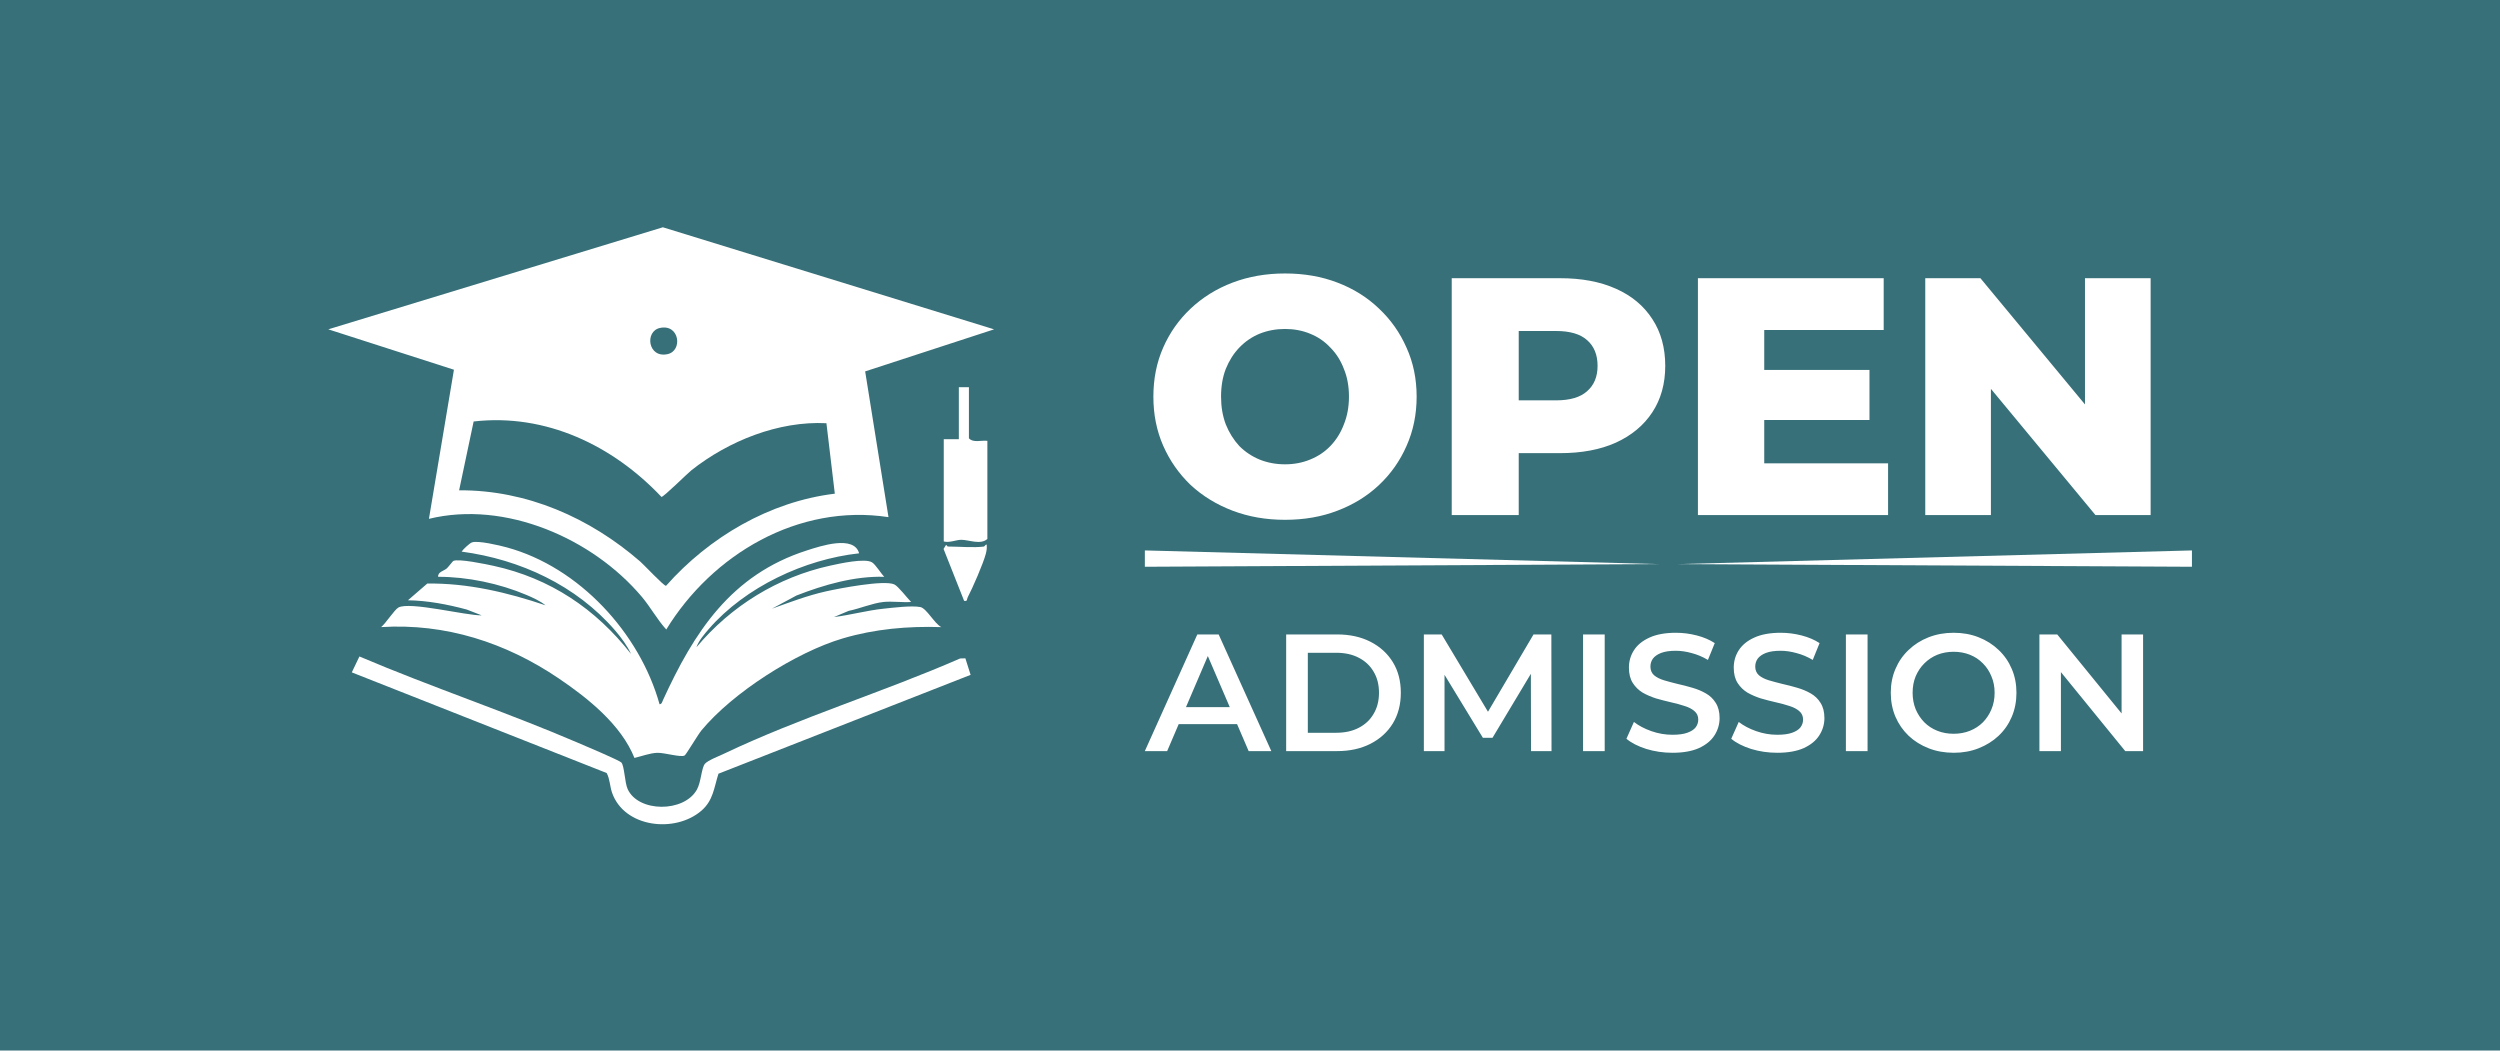 <svg width="990" height="416" viewBox="0 0 990 416" fill="none" xmlns="http://www.w3.org/2000/svg">
<rect width="990" height="416" fill="#377079"/>
<path d="M393.68 130.414L342.605 147.072L351.841 204.787C316.161 199.355 282.062 219.5 263.839 249.283C260.213 245.309 257.641 240.466 254.185 236.368C234.707 213.232 200.119 198.061 169.856 205.461L179.758 146.413L130 130.414L262.491 90L393.672 130.421L393.68 130.414ZM261.329 129.871C255.215 131.204 256.564 141.935 264.35 140.238C270.464 138.905 269.115 128.174 261.329 129.871ZM327.264 167.596C308.336 166.62 288.485 174.624 273.811 186.215C272.168 187.516 262.716 196.915 261.933 196.775C242.71 176.413 216.135 163.614 187.56 166.907L181.811 194.164C208.611 194.001 233.645 205.081 253.55 222.39C255.022 223.669 262.925 232.122 263.746 231.982C280.823 212.713 304.756 198.627 330.588 195.497L327.264 167.596Z" fill="white"/>
<path d="M349.836 238.389C345.521 238.831 340.415 241.031 336.084 241.899L330.249 244.355C336.812 243.541 343.266 241.744 349.844 241.047C353.633 240.644 361.001 239.737 364.434 240.388C366.921 240.861 369.997 246.904 372.747 248.337C359.514 247.904 346.404 249.058 333.721 252.816C315.195 258.309 290.146 274.293 277.795 289.208C276.37 290.928 271.744 298.777 271.132 299.157C269.637 300.071 263.074 297.979 260.161 298.118C257.248 298.258 254.04 299.49 251.235 300.141C245.982 286.977 232.764 276.432 221.266 268.653C200.354 254.497 176.452 246.734 150.922 248.33C152.727 246.896 156.198 241.449 157.763 240.582C162.249 238.095 184.494 243.813 190.762 243.681L184.788 241.364C177.195 239.334 169.44 237.839 161.544 237.707L169.199 231.09C185.168 230.85 200.997 234.616 216.005 239.698C214.068 238.056 210.845 236.599 208.49 235.6C197.813 231.067 185.129 228.402 173.507 228.41C173.314 226.434 175.832 226.101 176.971 225.047C177.567 224.497 179.28 222.25 179.497 222.141C181.511 221.119 192.513 223.428 195.45 224.071C217.81 228.96 235.886 241.07 249.879 258.96C248.477 255.806 245.835 252.258 243.58 249.655C228.185 231.826 206.033 221.545 182.805 218.438C183.425 217.462 185.943 215.168 186.818 214.82C189.096 213.898 197.898 215.997 200.749 216.78C229.339 224.605 253.327 250.685 261.184 278.888C262.121 278.81 262.23 277.912 262.532 277.253C274.859 250.36 289.394 227.635 319.487 217.981C324.795 216.276 338.191 211.744 340.213 219.112C318.55 221.475 295.174 232.462 280.763 248.996C279.004 251.018 276.649 253.753 275.796 256.31C289.41 240.032 307.966 228.549 328.801 223.978C332.442 223.18 342.46 220.94 345.312 222.684C346.737 223.552 348.852 227.092 350.177 228.417C338.377 228.069 326.306 231.571 315.404 235.824L305.681 241.039C312.878 238.474 319.534 235.886 327.049 234.19C332.217 233.027 350.077 229.572 354.144 231.424C355.694 232.129 359.32 236.917 360.8 238.381C357.267 238.637 353.315 238.025 349.844 238.381L349.836 238.389Z" fill="white"/>
<path d="M383.691 153.316V173.57C385.442 175.46 388.626 174.267 390.997 174.569V213.425C388.339 215.851 383.698 213.782 380.7 213.759C378.685 213.743 376.066 215.021 373.727 214.425V173.911H379.7V153.324H383.683L383.691 153.316Z" fill="white"/>
<path d="M389.656 216.43C389.857 216.399 390.462 215.353 390.725 215.718C390.872 216.973 390.702 218.096 390.384 219.305C389.377 223.171 385.162 232.81 383.217 236.521C382.783 237.35 383.225 238.233 381.784 237.923L373.648 217.376L374.617 215.81C374.896 215.795 375.144 216.43 375.33 216.43C379.599 216.43 385.689 216.973 389.656 216.43Z" fill="white"/>
<path d="M246.049 301.947C247.258 303.234 247.389 309.866 248.528 312.423C252.712 321.782 270.936 321.829 275.995 312.64C277.645 309.641 277.746 304.225 279.125 302.49C280.179 301.157 285.068 299.236 286.943 298.352C316.881 284.119 349.764 274.055 380.213 260.751L382.29 260.697L384.359 267.244L284.51 306.387C282.751 311.896 282.465 316.979 277.754 321.038C267.325 330.034 247.219 327.748 242.384 313.934C241.47 311.315 241.547 308.525 240.238 306.116L139.312 266.26L142.326 259.961C170.87 272.102 200.437 281.934 228.934 294.168C231.359 295.207 245.243 301.072 246.057 301.947H246.049Z" fill="white"/>
<path d="M508.862 205.845C501.358 205.845 494.434 204.639 488.092 202.227C481.749 199.815 476.21 196.42 471.476 192.043C466.83 187.576 463.212 182.395 460.622 176.499C458.031 170.603 456.736 164.126 456.736 157.069C456.736 150.011 458.031 143.535 460.622 137.639C463.212 131.743 466.83 126.606 471.476 122.229C476.21 117.762 481.749 114.323 488.092 111.911C494.434 109.499 501.358 108.293 508.862 108.293C516.455 108.293 523.378 109.499 529.632 111.911C535.974 114.323 541.468 117.762 546.114 122.229C550.759 126.606 554.377 131.743 556.968 137.639C559.648 143.535 560.988 150.011 560.988 157.069C560.988 164.126 559.648 170.647 556.968 176.633C554.377 182.529 550.759 187.665 546.114 192.043C541.468 196.42 535.974 199.815 529.632 202.227C523.378 204.639 516.455 205.845 508.862 205.845ZM508.862 183.869C512.435 183.869 515.74 183.243 518.778 181.993C521.904 180.742 524.584 178.955 526.818 176.633C529.14 174.221 530.927 171.362 532.178 168.057C533.518 164.751 534.188 161.089 534.188 157.069C534.188 152.959 533.518 149.297 532.178 146.081C530.927 142.775 529.14 139.961 526.818 137.639C524.584 135.227 521.904 133.395 518.778 132.145C515.74 130.894 512.435 130.269 508.862 130.269C505.288 130.269 501.938 130.894 498.812 132.145C495.774 133.395 493.094 135.227 490.772 137.639C488.538 139.961 486.752 142.775 485.412 146.081C484.161 149.297 483.536 152.959 483.536 157.069C483.536 161.089 484.161 164.751 485.412 168.057C486.752 171.362 488.538 174.221 490.772 176.633C493.094 178.955 495.774 180.742 498.812 181.993C501.938 183.243 505.288 183.869 508.862 183.869ZM574.884 203.969V110.169H617.764C626.34 110.169 633.71 111.553 639.874 114.323C646.127 117.092 650.951 121.112 654.346 126.383C657.741 131.564 659.438 137.728 659.438 144.875C659.438 151.932 657.741 158.051 654.346 163.233C650.951 168.414 646.127 172.434 639.874 175.293C633.71 178.062 626.34 179.447 617.764 179.447H589.624L601.416 167.923V203.969H574.884ZM601.416 170.737L589.624 158.543H616.156C621.695 158.543 625.804 157.337 628.484 154.925C631.253 152.513 632.638 149.163 632.638 144.875C632.638 140.497 631.253 137.103 628.484 134.691C625.804 132.279 621.695 131.073 616.156 131.073H589.624L601.416 118.879V170.737ZM696.762 146.483H740.312V166.315H696.762V146.483ZM698.638 183.467H747.682V203.969H672.374V110.169H745.94V130.671H698.638V183.467ZM762.405 203.969V110.169H784.247L835.971 172.613H825.653V110.169H851.649V203.969H829.807L778.083 141.525H788.401V203.969H762.405Z" fill="white"/>
<path d="M453.359 217.969V224.438L656.96 223.387L453.359 217.969Z" fill="white"/>
<path d="M868.008 217.969V224.438L664.407 223.387L868.008 217.969Z" fill="white"/>
<path d="M453.35 297.438L474.14 251.237H482.588L503.444 297.438H494.468L476.582 255.791H480.014L462.194 297.438H453.35ZM462.92 286.745L465.23 280.014H490.178L492.488 286.745H462.92ZM509.319 297.438V251.237H529.515C534.531 251.237 538.931 252.205 542.715 254.141C546.499 256.077 549.447 258.761 551.559 262.193C553.671 265.625 554.727 269.673 554.727 274.337C554.727 278.957 553.671 283.005 551.559 286.481C549.447 289.913 546.499 292.597 542.715 294.533C538.931 296.469 534.531 297.438 529.515 297.438H509.319ZM517.899 290.177H529.119C532.595 290.177 535.587 289.517 538.095 288.197C540.647 286.877 542.605 285.029 543.969 282.653C545.377 280.277 546.081 277.505 546.081 274.337C546.081 271.125 545.377 268.353 543.969 266.021C542.605 263.645 540.647 261.797 538.095 260.477C535.587 259.157 532.595 258.497 529.119 258.497H517.899V290.177ZM563.847 297.438V251.237H570.909L591.105 284.963H587.409L607.275 251.237H614.337L614.403 297.438H606.285L606.219 263.975H607.935L591.039 292.157H587.211L570.051 263.975H572.031V297.438H563.847ZM626.882 297.438V251.237H635.462V297.438H626.882ZM662.28 298.098C658.672 298.098 655.218 297.592 651.918 296.579C648.618 295.523 646 294.181 644.064 292.553L647.034 285.887C648.882 287.339 651.17 288.549 653.898 289.517C656.626 290.485 659.42 290.969 662.28 290.969C664.7 290.969 666.658 290.705 668.154 290.177C669.65 289.649 670.75 288.945 671.454 288.065C672.158 287.141 672.51 286.107 672.51 284.963C672.51 283.555 672.004 282.433 670.992 281.597C669.98 280.717 668.66 280.035 667.032 279.551C665.448 279.023 663.666 278.539 661.686 278.099C659.75 277.659 657.792 277.153 655.812 276.581C653.876 275.965 652.094 275.195 650.466 274.271C648.882 273.303 647.584 272.027 646.572 270.443C645.56 268.859 645.054 266.835 645.054 264.371C645.054 261.863 645.714 259.575 647.034 257.507C648.398 255.395 650.444 253.723 653.172 252.491C655.944 251.215 659.442 250.577 663.666 250.577C666.438 250.577 669.188 250.929 671.916 251.633C674.644 252.337 677.02 253.349 679.044 254.669L676.338 261.335C674.27 260.103 672.136 259.201 669.936 258.63C667.736 258.013 665.624 257.705 663.6 257.705C661.224 257.705 659.288 257.991 657.792 258.563C656.34 259.135 655.262 259.883 654.558 260.807C653.898 261.731 653.568 262.787 653.568 263.975C653.568 265.383 654.052 266.527 655.02 267.407C656.032 268.243 657.33 268.903 658.914 269.387C660.542 269.871 662.346 270.355 664.326 270.839C666.306 271.279 668.264 271.785 670.2 272.357C672.18 272.929 673.962 273.677 675.546 274.601C677.174 275.525 678.472 276.779 679.44 278.363C680.452 279.947 680.958 281.949 680.958 284.369C680.958 286.833 680.276 289.121 678.912 291.233C677.592 293.301 675.546 294.973 672.774 296.249C670.002 297.482 666.504 298.098 662.28 298.098ZM703.788 298.098C700.18 298.098 696.726 297.592 693.426 296.579C690.126 295.523 687.508 294.181 685.572 292.553L688.542 285.887C690.39 287.339 692.678 288.549 695.406 289.517C698.134 290.485 700.928 290.969 703.788 290.969C706.208 290.969 708.166 290.705 709.662 290.177C711.158 289.649 712.258 288.945 712.962 288.065C713.666 287.141 714.018 286.107 714.018 284.963C714.018 283.555 713.512 282.433 712.5 281.597C711.488 280.717 710.168 280.035 708.54 279.551C706.956 279.023 705.174 278.539 703.194 278.099C701.258 277.659 699.3 277.153 697.32 276.581C695.384 275.965 693.602 275.195 691.974 274.271C690.39 273.303 689.092 272.027 688.08 270.443C687.068 268.859 686.562 266.835 686.562 264.371C686.562 261.863 687.222 259.575 688.542 257.507C689.906 255.395 691.952 253.723 694.68 252.491C697.452 251.215 700.95 250.577 705.174 250.577C707.946 250.577 710.696 250.929 713.424 251.633C716.152 252.337 718.528 253.349 720.552 254.669L717.846 261.335C715.778 260.103 713.644 259.201 711.444 258.63C709.244 258.013 707.132 257.705 705.108 257.705C702.732 257.705 700.796 257.991 699.3 258.563C697.848 259.135 696.77 259.883 696.066 260.807C695.406 261.731 695.076 262.787 695.076 263.975C695.076 265.383 695.56 266.527 696.528 267.407C697.54 268.243 698.838 268.903 700.422 269.387C702.05 269.871 703.854 270.355 705.834 270.839C707.814 271.279 709.772 271.785 711.708 272.357C713.688 272.929 715.47 273.677 717.054 274.601C718.682 275.525 719.98 276.779 720.948 278.363C721.96 279.947 722.466 281.949 722.466 284.369C722.466 286.833 721.784 289.121 720.42 291.233C719.1 293.301 717.054 294.973 714.282 296.249C711.51 297.482 708.012 298.098 703.788 298.098ZM730.974 297.438V251.237H739.554V297.438H730.974ZM773.698 298.098C770.09 298.098 766.768 297.504 763.732 296.315C760.696 295.127 758.056 293.477 755.812 291.365C753.568 289.209 751.83 286.701 750.598 283.841C749.366 280.937 748.75 277.769 748.75 274.337C748.75 270.905 749.366 267.759 750.598 264.899C751.83 261.995 753.568 259.487 755.812 257.375C758.056 255.219 760.696 253.547 763.732 252.359C766.768 251.171 770.068 250.577 773.632 250.577C777.24 250.577 780.54 251.171 783.532 252.359C786.568 253.547 789.208 255.219 791.452 257.375C793.696 259.487 795.434 261.995 796.666 264.899C797.898 267.759 798.514 270.905 798.514 274.337C798.514 277.769 797.898 280.937 796.666 283.841C795.434 286.745 793.696 289.253 791.452 291.365C789.208 293.477 786.568 295.127 783.532 296.315C780.54 297.504 777.262 298.098 773.698 298.098ZM773.632 290.573C775.964 290.573 778.12 290.177 780.1 289.385C782.08 288.593 783.796 287.471 785.248 286.019C786.7 284.523 787.822 282.807 788.614 280.871C789.45 278.891 789.868 276.713 789.868 274.337C789.868 271.961 789.45 269.805 788.614 267.869C787.822 265.889 786.7 264.173 785.248 262.721C783.796 261.225 782.08 260.081 780.1 259.289C778.12 258.497 775.964 258.101 773.632 258.101C771.3 258.101 769.144 258.497 767.164 259.289C765.228 260.081 763.512 261.225 762.016 262.721C760.564 264.173 759.42 265.889 758.584 267.869C757.792 269.805 757.396 271.961 757.396 274.337C757.396 276.669 757.792 278.825 758.584 280.805C759.42 282.785 760.564 284.523 762.016 286.019C763.468 287.471 765.184 288.593 767.164 289.385C769.144 290.177 771.3 290.573 773.632 290.573ZM807.608 297.438V251.237H814.67L843.644 286.811H840.146V251.237H848.66V297.438H841.598L812.624 261.863H816.122V297.438H807.608Z" fill="white"/>
</svg>
